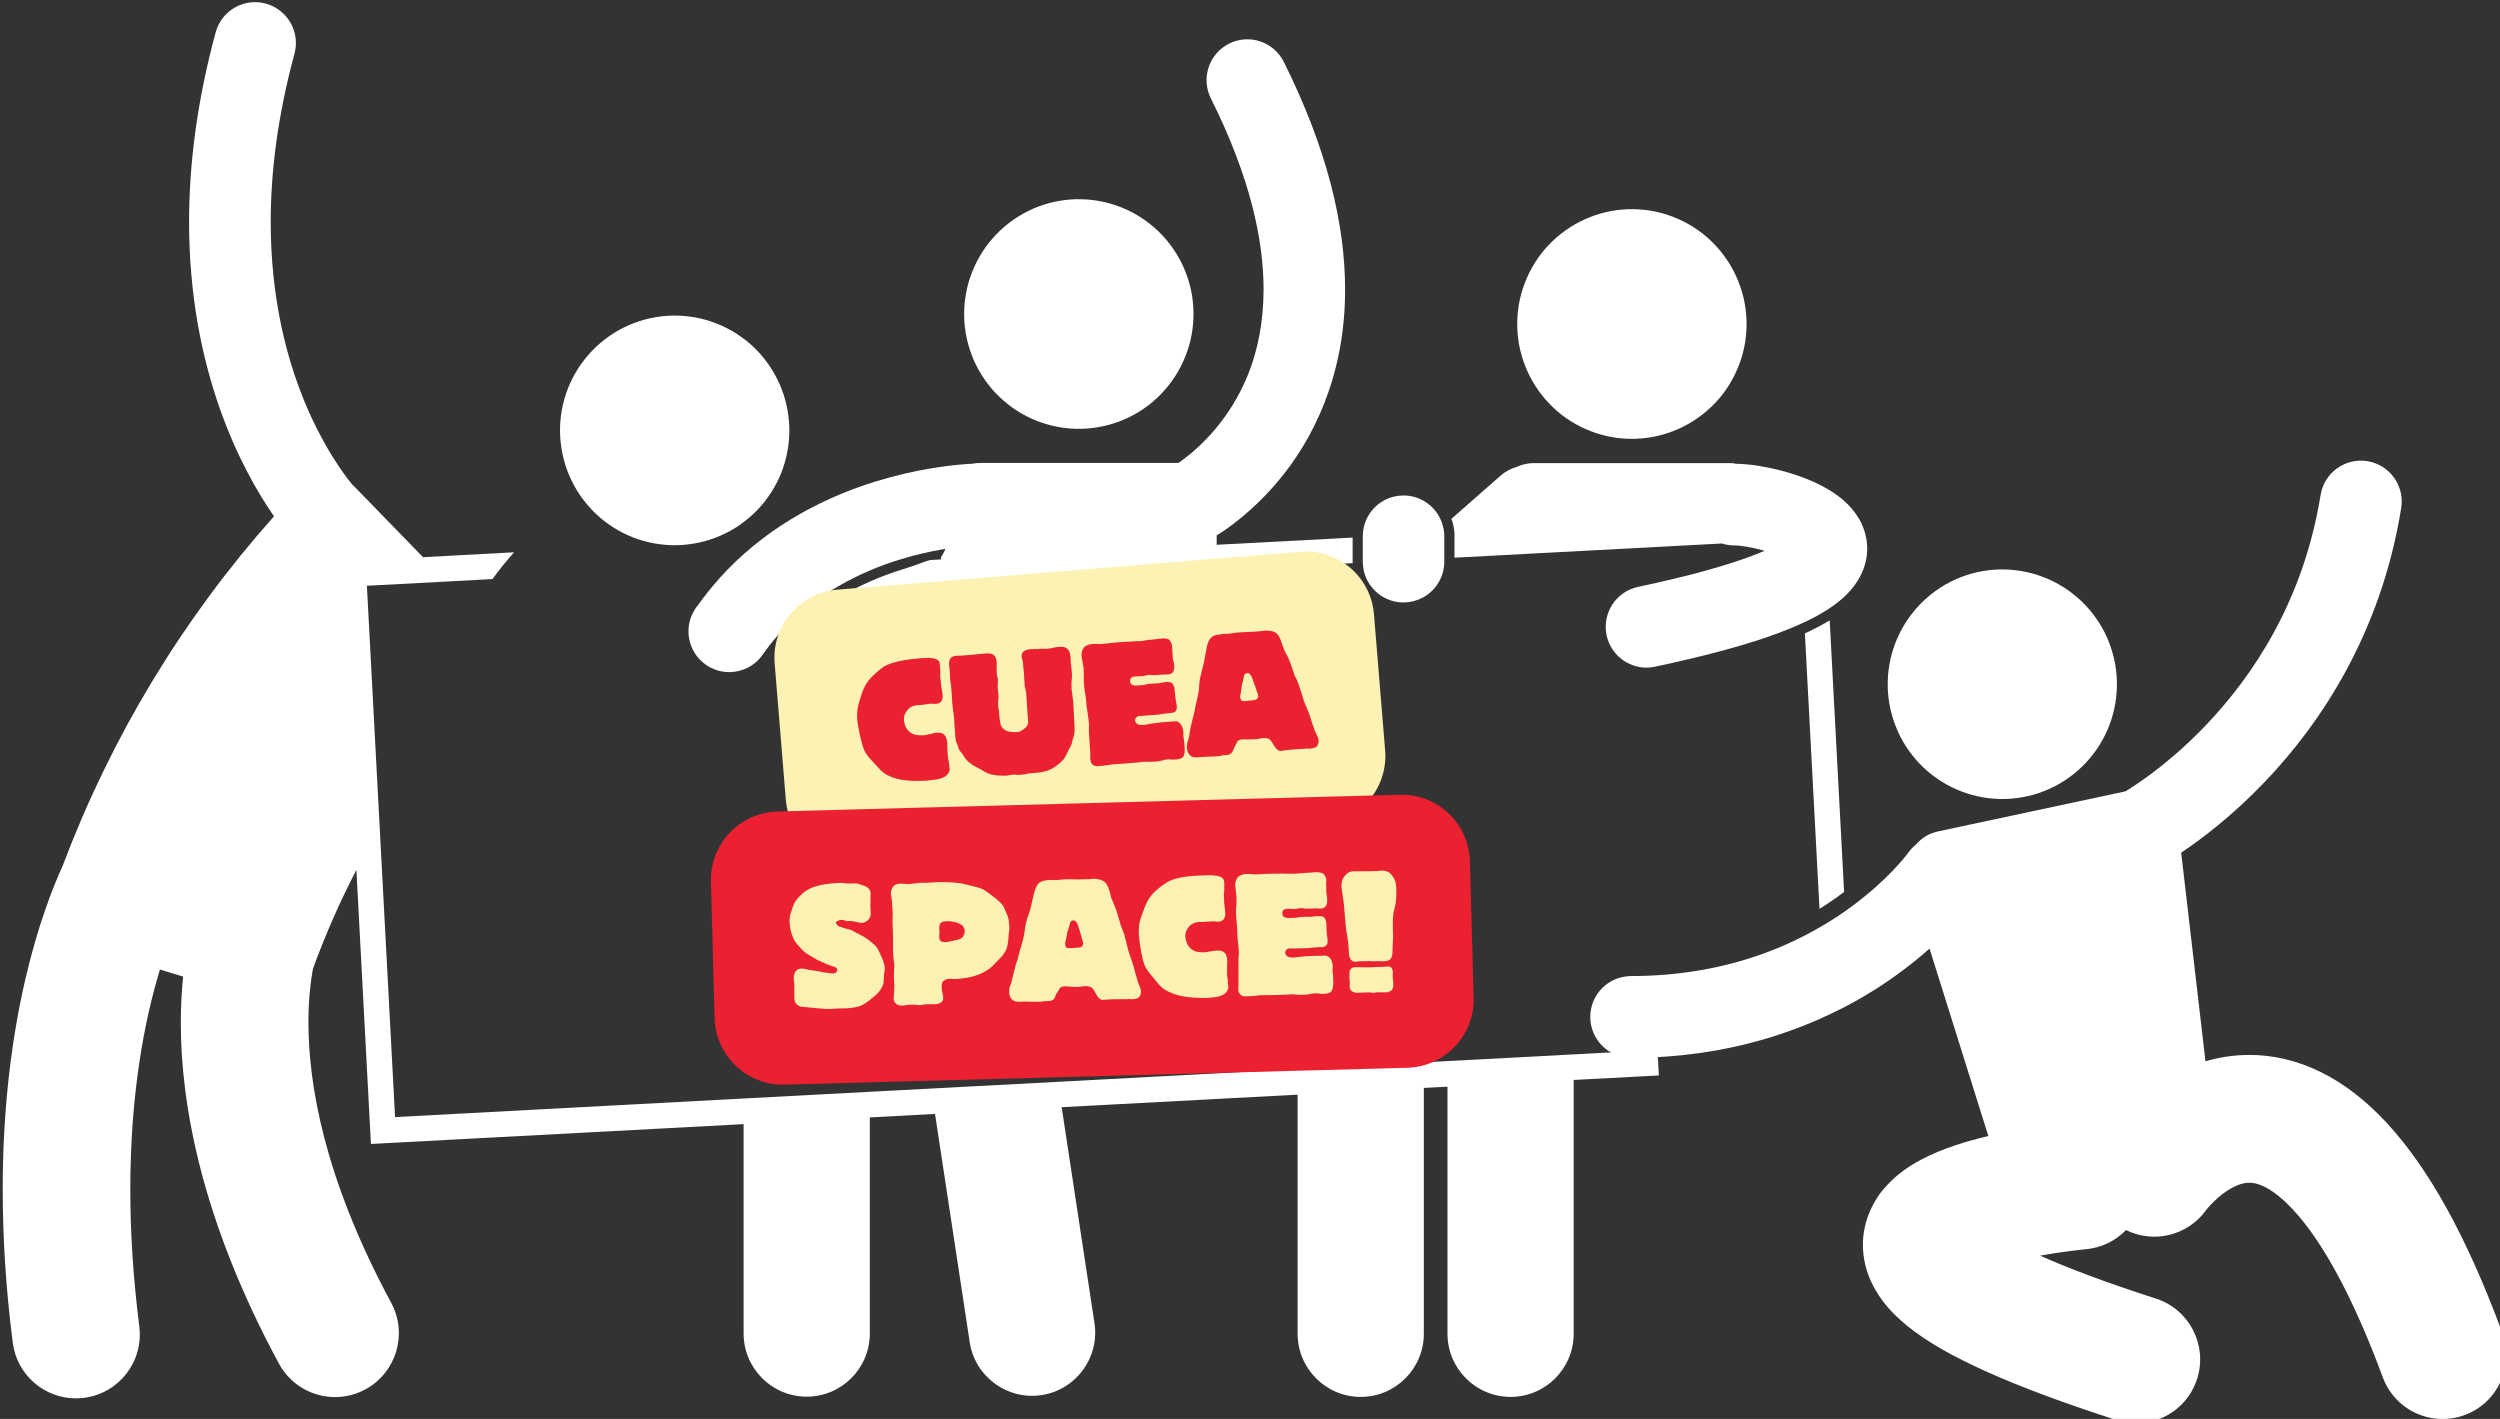 <?xml version="1.0" encoding="UTF-8" standalone="no"?>
<!-- Created with Inkscape (http://www.inkscape.org/) -->

<svg
   width="48.06mm"
   height="27.277mm"
   viewBox="0 0 48.06 27.277"
   version="1.1"
   id="svg1"
   xml:space="preserve"
   xmlns="http://www.w3.org/2000/svg"
   xmlns:svg="http://www.w3.org/2000/svg"><rect x="0" y="0" width="48.06" height="27.277" fill="#333333" stroke="none"/><defs
     id="defs1"><clipPath
       id="b1600d148c"><path
         d="M 125.633,98 H 246 V 199.734 H 125.633 Z m 0,0"
         clip-rule="nonzero"
         id="path1" /></clipPath><clipPath
       id="479ccf9fb4"><path
         d="m 226,129 h 67 v 70.734 h -67 z m 0,0"
         clip-rule="nonzero"
         id="path2" /></clipPath></defs><g
     id="layer1"
     transform="translate(-67.141,-124.381)"><path
       fill="#000000"
       d="m 88.381,128.268 c 0.141,0.033 0.277,0.08 0.408,0.138 0.132,0.06 0.257,0.132 0.374,0.217 0.118,0.084 0.226,0.179 0.326,0.285 0.098,0.105 0.186,0.22 0.263,0.343 0.076,0.123 0.141,0.252 0.191,0.388 0.052,0.135 0.089,0.275 0.113,0.418 0.023,0.144 0.032,0.287 0.028,0.432 -0.005,0.145 -0.024,0.287 -0.056,0.429 -0.033,0.141 -0.08,0.278 -0.14,0.409 -0.059,0.132 -0.131,0.257 -0.216,0.375 -0.084,0.118 -0.179,0.226 -0.284,0.326 -0.105,0.099 -0.22,0.187 -0.343,0.264 -0.123,0.076 -0.251,0.14 -0.387,0.191 -0.135,0.051 -0.275,0.088 -0.418,0.112 -0.143,0.024 -0.286,0.033 -0.431,0.029 -0.145,-0.005 -0.287,-0.024 -0.429,-0.057 -0.141,-0.033 -0.277,-0.079 -0.408,-0.138 -0.132,-0.06 -0.257,-0.132 -0.375,-0.216 -0.117,-0.085 -0.225,-0.18 -0.325,-0.285 -0.099,-0.106 -0.186,-0.22 -0.263,-0.343 -0.076,-0.123 -0.141,-0.252 -0.191,-0.389 -0.052,-0.135 -0.089,-0.275 -0.113,-0.418 -0.023,-0.143 -0.033,-0.286 -0.028,-0.432 0.004,-0.145 0.024,-0.287 0.056,-0.429 0.033,-0.141 0.08,-0.277 0.14,-0.409 0.059,-0.132 0.131,-0.257 0.215,-0.375 0.085,-0.118 0.18,-0.226 0.285,-0.325 0.105,-0.099 0.22,-0.187 0.343,-0.264 0.122,-0.076 0.251,-0.141 0.387,-0.192 0.135,-0.051 0.275,-0.088 0.418,-0.112 0.143,-0.024 0.286,-0.033 0.431,-0.028 0.145,0.004 0.287,0.023 0.429,0.056 z m 0,0"
       fill-opacity="1"
       fill-rule="nonzero"
       id="path3"
       style="fill:#ffffff;stroke-width:0.265" /><path
       fill="#000000"
       d="m 81.478,130.922 c 0.113,0.09 0.217,0.19 0.311,0.301 0.093,0.111 0.176,0.228 0.246,0.356 0.07,0.126 0.128,0.258 0.173,0.396 0.044,0.138 0.075,0.279 0.092,0.423 0.018,0.145 0.02,0.288 0.008,0.433 -0.011,0.145 -0.037,0.286 -0.076,0.426 -0.039,0.14 -0.092,0.274 -0.158,0.403 -0.066,0.128 -0.144,0.25 -0.234,0.364 -0.09,0.114 -0.189,0.217 -0.3,0.311 -0.11,0.094 -0.228,0.177 -0.354,0.247 -0.126,0.07 -0.258,0.128 -0.396,0.173 -0.137,0.044 -0.278,0.075 -0.423,0.092 -0.144,0.018 -0.287,0.02 -0.431,0.008 -0.145,-0.011 -0.286,-0.037 -0.426,-0.076 -0.14,-0.039 -0.273,-0.092 -0.402,-0.158 -0.129,-0.066 -0.25,-0.144 -0.364,-0.234 -0.113,-0.09 -0.217,-0.19 -0.311,-0.301 -0.093,-0.11 -0.176,-0.228 -0.246,-0.354 -0.07,-0.127 -0.128,-0.259 -0.173,-0.397 -0.044,-0.138 -0.075,-0.279 -0.092,-0.423 -0.017,-0.144 -0.02,-0.288 -0.008,-0.433 0.011,-0.144 0.037,-0.286 0.076,-0.426 0.039,-0.14 0.092,-0.273 0.158,-0.402 0.066,-0.129 0.144,-0.25 0.234,-0.364 0.09,-0.114 0.189,-0.218 0.3,-0.312 0.11,-0.094 0.228,-0.176 0.354,-0.247 0.126,-0.07 0.258,-0.128 0.396,-0.173 0.137,-0.044 0.278,-0.075 0.423,-0.092 0.144,-0.017 0.287,-0.02 0.431,-0.008 0.145,0.011 0.286,0.037 0.426,0.076 0.14,0.04 0.273,0.093 0.402,0.158 0.129,0.066 0.25,0.145 0.364,0.234 z m 0,0"
       fill-opacity="1"
       fill-rule="nonzero"
       id="path4"
       style="fill:#ffffff;stroke-width:0.265" /><path
       fill="#000000"
       d="m 100.66,130.109 c 0.032,0.141 0.051,0.284 0.056,0.429 0.005,0.145 -0.005,0.288 -0.028,0.431 -0.024,0.144 -0.061,0.283 -0.113,0.419 -0.051,0.135 -0.115,0.265 -0.191,0.388 -0.076,0.123 -0.164,0.238 -0.263,0.343 -0.099,0.105 -0.208,0.201 -0.326,0.285 -0.117,0.085 -0.242,0.156 -0.374,0.216 -0.131,0.06 -0.268,0.106 -0.408,0.14 -0.142,0.032 -0.284,0.052 -0.429,0.056 -0.145,0.005 -0.288,-0.004 -0.431,-0.028 -0.143,-0.024 -0.282,-0.061 -0.418,-0.113 -0.135,-0.051 -0.265,-0.115 -0.387,-0.191 -0.123,-0.076 -0.238,-0.164 -0.343,-0.264 -0.105,-0.099 -0.201,-0.208 -0.285,-0.326 -0.084,-0.118 -0.156,-0.243 -0.215,-0.374 -0.06,-0.132 -0.106,-0.269 -0.14,-0.41 -0.032,-0.141 -0.052,-0.284 -0.056,-0.429 -0.005,-0.145 0.005,-0.288 0.028,-0.431 0.024,-0.144 0.061,-0.282 0.113,-0.419 0.051,-0.135 0.115,-0.265 0.191,-0.388 0.076,-0.123 0.163,-0.238 0.263,-0.343 0.099,-0.105 0.208,-0.201 0.326,-0.285 0.117,-0.085 0.242,-0.156 0.374,-0.216 0.131,-0.06 0.268,-0.106 0.408,-0.14 0.142,-0.032 0.284,-0.052 0.429,-0.056 0.145,-0.005 0.288,0.005 0.431,0.028 0.143,0.024 0.282,0.061 0.418,0.113 0.135,0.051 0.264,0.115 0.387,0.191 0.123,0.076 0.238,0.164 0.343,0.264 0.105,0.099 0.201,0.208 0.284,0.326 0.085,0.118 0.157,0.243 0.216,0.374 0.06,0.132 0.106,0.269 0.14,0.41 z m 0,0"
       fill-opacity="1"
       fill-rule="nonzero"
       id="path5"
       style="fill:#ffffff;stroke-width:0.265" /><path
       fill="#000000"
       d="m 101.838,136.555 0.281,5.297 c 0.051,-0.032 0.101,-0.063 0.151,-0.096 0.116,-0.076 0.222,-0.153 0.322,-0.229 l -0.277,-5.219 c -0.112,0.068 -0.236,0.134 -0.378,0.203 -0.032,0.015 -0.066,0.031 -0.099,0.045 z m 0,0"
       fill-opacity="1"
       fill-rule="nonzero"
       id="path6"
       style="fill:#ffffff;stroke-width:0.265" /><g
       clip-path="url(#b1600d148c)"
       id="g7"
       transform="matrix(0.265,0,0,0.265,33.888,98.386)"
       style="fill:#ffffff"><path
         fill="#000000"
         d="m 243.875,174.355 -4.23,0.227 -9.156,0.488 -1.715,0.09 -9.156,0.488 -17.398,0.926 -9.188,0.488 -4.449,0.234 -9.156,0.488 -25.285,1.348 -1.113,-20.984 -0.93,-17.562 5.785,-0.305 3.324,-0.18 c 0.5,-0.691 1.027,-1.336 1.57,-1.941 l -6.609,0.355 c -1.641,-1.691 -3.281,-3.379 -4.922,-5.066 -0.062,-0.07 -0.133,-0.129 -0.203,-0.188 -1.332,-1.637 -5.922,-8.043 -5.922,-19.055 0,-3.566 0.48,-7.629 1.723,-12.211 0.43,-1.582 -0.504,-3.211 -2.082,-3.641 -1.578,-0.43 -3.203,0.504 -3.633,2.082 -1.379,5.07 -1.93,9.672 -1.93,13.77 0.004,10.785 3.812,17.953 6.16,21.344 -6.617,7.422 -11.809,16.008 -15.316,25.32 -1.449,3.164 -4.367,11.086 -4.363,23.516 0,3.375 0.211,7.078 0.727,11.105 0.297,2.34 2.289,4.047 4.586,4.047 0.195,0 0.391,-0.012 0.59,-0.039 2.535,-0.324 4.328,-2.645 4.004,-5.184 -0.461,-3.641 -0.652,-6.945 -0.652,-9.93 0,-7.047 1.055,-12.266 2.062,-15.664 0.031,-0.102 0.062,-0.195 0.09,-0.293 0.559,0.172 1.121,0.344 1.68,0.512 -0.102,1.004 -0.168,2.109 -0.168,3.328 -0.008,5.965 1.531,14.414 7.117,24.746 0.84,1.551 2.43,2.43 4.074,2.43 0.746,0 1.5,-0.18 2.199,-0.559 2.246,-1.219 3.086,-4.027 1.871,-6.281 -4.922,-9.129 -5.996,-15.938 -6.004,-20.336 0,-1.629 0.148,-2.93 0.328,-3.898 0.898,-2.461 1.953,-4.855 3.152,-7.172 l 1.055,19.883 27.035,-1.438 v 15.184 c 0,2.531 2.051,4.586 4.578,4.586 2.527,0 4.578,-2.055 4.578,-4.586 v -15.672 l 4.73,-0.254 2.516,16.555 c 0.379,2.504 2.715,4.223 5.215,3.844 2.5,-0.383 4.215,-2.719 3.836,-5.223 L 202.5,178.414 l 17.117,-0.91 v 17.34 c 0,2.531 2.051,4.586 4.578,4.586 2.527,0 4.578,-2.055 4.578,-4.586 v -17.828 l 1.715,-0.09 v 17.918 c 0,2.531 2.051,4.586 4.578,4.586 2.527,0 4.578,-2.055 4.578,-4.586 V 176.438 l 6.176,-0.328 -0.328,-6.176 c -0.566,0.309 -1.168,0.613 -1.805,0.906 z m 0,0"
         fill-opacity="1"
         fill-rule="nonzero"
         id="path7"
         style="fill:#ffffff" /></g><path
       fill="#000000"
       d="m 95.102,134.69 v 0.412 l 0.763,-0.04 0.801,-0.043 3.581,-0.19 c 0.073,0.024 0.151,0.037 0.233,0.038 0.003,0 0.006,0 0.009,0 0.085,-0.004 0.339,0.035 0.575,0.102 -0.074,0.033 -0.157,0.066 -0.249,0.1 -0.476,0.18 -1.191,0.384 -2.184,0.594 -0.424,0.09 -0.693,0.506 -0.605,0.93 0.079,0.369 0.403,0.622 0.766,0.623 0.054,0 0.109,-0.006 0.163,-0.018 0.928,-0.197 1.645,-0.39 2.209,-0.587 0.25,-0.088 0.468,-0.177 0.662,-0.268 0.008,-0.003 0.018,-0.007 0.026,-0.011 0.167,-0.081 0.315,-0.161 0.451,-0.251 0.121,-0.081 0.232,-0.167 0.333,-0.267 0.209,-0.203 0.4,-0.515 0.4,-0.887 0,-0.225 -0.072,-0.433 -0.166,-0.588 -0.169,-0.273 -0.376,-0.422 -0.576,-0.545 -0.302,-0.179 -0.62,-0.289 -0.93,-0.371 -0.288,-0.073 -0.553,-0.117 -0.809,-0.125 -0.022,0 -0.043,-0.002 -0.065,-0.002 0,0 0,0 -0.001,0 v -0.007 c -0.027,-0.003 -0.054,-0.005 -0.082,-0.005 h -3.785 c -0.115,0 -0.223,0.027 -0.321,0.072 -0.111,0.031 -0.217,0.085 -0.309,0.166 l -0.948,0.832 c 0.029,0.081 0.049,0.166 0.056,0.255 0.002,0.026 0.003,0.052 0.003,0.079 z m 0,0"
       fill-opacity="1"
       fill-rule="nonzero"
       id="path8"
       style="fill:#ffffff;stroke-width:0.265" /><path
       fill="#000000"
       d="m 81.105,135.355 c -0.153,0.159 -0.3,0.331 -0.44,0.515 -0.05,0.064 -0.098,0.129 -0.146,0.196 -0.249,0.354 -0.164,0.844 0.19,1.093 0.137,0.096 0.295,0.143 0.45,0.143 0.247,0 0.49,-0.116 0.642,-0.334 0.372,-0.531 0.83,-0.929 1.308,-1.228 0.393,-0.246 0.798,-0.425 1.182,-0.555 0.048,-0.015 0.095,-0.031 0.142,-0.045 0.292,-0.091 0.564,-0.152 0.798,-0.193 0.029,-0.005 0.058,-0.01 0.086,-0.015 -0.033,0.076 -0.063,0.131 -0.086,0.159 v 0.045 l -0.212,0.011 c -0.118,0.033 -0.222,0.085 -0.528,0.18 -0.342,0.106 -0.66,0.237 -0.953,0.39 l 1.693,-0.09 5.299,-0.282 2.615,-0.138 c 0,-0.01 -0.001,-0.02 -0.001,-0.029 v -0.462 l -2.614,0.138 v -0.179 c 0.243,-0.152 0.707,-0.481 1.177,-1.04 0.649,-0.766 1.296,-1.999 1.292,-3.691 0,-1.23 -0.334,-2.682 -1.178,-4.373 -0.194,-0.388 -0.665,-0.546 -1.052,-0.351 -0.387,0.194 -0.544,0.666 -0.35,1.053 0.76,1.52 1.013,2.729 1.013,3.671 -0.003,1.293 -0.464,2.127 -0.924,2.681 -0.23,0.274 -0.461,0.471 -0.628,0.595 -0.032,0.024 -0.06,0.043 -0.086,0.061 -0.007,0 -0.013,0 -0.021,0 h -3.784 c -0.054,0 -0.106,0.005 -0.157,0.015 -0.033,0.002 -0.073,0.004 -0.119,0.007 -0.337,0.025 -0.979,0.099 -1.745,0.336 -0.889,0.276 -1.964,0.782 -2.863,1.715 z m 0,0"
       fill-opacity="1"
       fill-rule="nonzero"
       id="path9"
       style="fill:#ffffff;stroke-width:0.265" /><path
       fill="#000000"
       d="m 94.123,135.962 c 0.133,0 0.258,-0.034 0.369,-0.093 0.246,-0.131 0.414,-0.392 0.414,-0.692 v -0.487 c 0,-0.023 -0.001,-0.045 -0.003,-0.068 -0.004,-0.043 -0.011,-0.085 -0.022,-0.125 -0.086,-0.339 -0.393,-0.591 -0.759,-0.591 -0.433,0 -0.783,0.351 -0.783,0.784 v 0.487 c 0,0.006 0,0.012 0.001,0.02 0.009,0.425 0.356,0.766 0.782,0.766 z m 0,0"
       fill-opacity="1"
       fill-rule="nonzero"
       id="path10"
       style="fill:#ffffff;stroke-width:0.265" /><path
       fill="#000000"
       d="m 105.674,135.328 c 0.145,0.003 0.287,0.02 0.429,0.051 0.142,0.031 0.278,0.075 0.411,0.133 0.132,0.058 0.258,0.128 0.377,0.211 0.119,0.083 0.228,0.176 0.329,0.28 0.1,0.104 0.189,0.218 0.268,0.34 0.079,0.122 0.144,0.25 0.196,0.384 0.053,0.135 0.092,0.274 0.118,0.417 0.026,0.143 0.037,0.286 0.034,0.431 -0.002,0.146 -0.019,0.288 -0.05,0.43 -0.031,0.142 -0.075,0.279 -0.133,0.411 -0.058,0.133 -0.128,0.259 -0.211,0.378 -0.083,0.119 -0.176,0.228 -0.28,0.329 -0.104,0.101 -0.217,0.19 -0.339,0.269 -0.122,0.079 -0.25,0.144 -0.384,0.196 -0.134,0.054 -0.273,0.093 -0.415,0.118 -0.143,0.026 -0.286,0.037 -0.431,0.035 -0.145,-0.003 -0.287,-0.02 -0.429,-0.051 -0.142,-0.031 -0.278,-0.075 -0.411,-0.133 -0.132,-0.058 -0.258,-0.128 -0.377,-0.211 -0.119,-0.083 -0.228,-0.176 -0.329,-0.28 -0.1,-0.104 -0.189,-0.218 -0.268,-0.34 -0.079,-0.122 -0.144,-0.25 -0.196,-0.386 -0.053,-0.134 -0.092,-0.273 -0.118,-0.415 -0.026,-0.143 -0.037,-0.286 -0.034,-0.432 0.002,-0.145 0.019,-0.287 0.05,-0.429 0.031,-0.142 0.075,-0.279 0.133,-0.412 0.058,-0.132 0.128,-0.258 0.211,-0.377 0.083,-0.119 0.176,-0.228 0.28,-0.33 0.104,-0.1 0.217,-0.189 0.339,-0.268 0.122,-0.079 0.25,-0.144 0.384,-0.197 0.134,-0.053 0.274,-0.092 0.415,-0.118 0.143,-0.025 0.286,-0.037 0.431,-0.034 z m 0,0"
       fill-opacity="1"
       fill-rule="nonzero"
       id="path11"
       style="fill:#ffffff;stroke-width:0.265" /><g
       clip-path="url(#479ccf9fb4)"
       id="g12"
       transform="matrix(0.265,0,0,0.265,37.758,98.815)"
       style="fill:#ffffff"><path
         fill="#000000"
         d="m 284.031,177.945 c -1.508,-1.629 -3.109,-2.871 -4.812,-3.707 -1.699,-0.84 -3.496,-1.242 -5.164,-1.234 -1.145,0 -2.215,0.18 -3.184,0.461 l -1.762,-15.133 c 1.465,-0.98 3.711,-2.668 6.098,-5.172 3.996,-4.184 8.395,-10.711 9.863,-19.828 0.262,-1.617 -0.836,-3.141 -2.449,-3.402 -1.617,-0.262 -3.137,0.84 -3.398,2.457 -1.246,7.691 -4.91,13.113 -8.301,16.676 -1.691,1.777 -3.309,3.07 -4.484,3.91 -0.582,0.414 -1.055,0.719 -1.371,0.91 l -13.613,2.91 c -0.641,0.137 -1.18,0.477 -1.574,0.941 -0.211,0.168 -0.406,0.367 -0.57,0.598 0,0 0,0.004 0,0.004 0,0 -0.004,0.004 -0.004,0.008 -0.129,0.172 -1.531,2.023 -4.215,3.973 -0.273,0.199 -0.555,0.398 -0.855,0.598 -0.297,0.199 -0.613,0.395 -0.934,0.59 -1.074,0.648 -2.289,1.273 -3.656,1.824 -2.523,1.016 -5.555,1.773 -9.156,1.926 -0.422,0.016 -0.848,0.027 -1.285,0.027 -0.148,0 -0.289,0.012 -0.43,0.035 -1.434,0.207 -2.531,1.438 -2.531,2.93 0,1.492 1.098,2.723 2.531,2.934 0.141,0.019 0.281,0.031 0.43,0.031 0.008,0 0.019,0 0.027,0 0.426,0 0.844,-0.012 1.258,-0.023 3.426,-0.117 6.48,-0.711 9.156,-1.566 1.441,-0.461 2.777,-0.996 4,-1.578 0.633,-0.297 1.234,-0.609 1.805,-0.926 0.891,-0.496 1.707,-1.008 2.453,-1.523 0.738,-0.508 1.41,-1.016 2.012,-1.508 0.336,-0.273 0.645,-0.539 0.938,-0.801 l 4.266,13.598 c -1.602,0.391 -3.258,0.863 -4.91,1.734 -0.836,0.453 -1.699,1.008 -2.547,1.953 -0.832,0.91 -1.656,2.453 -1.641,4.211 -0.004,0.984 0.25,1.934 0.613,2.711 0.66,1.375 1.562,2.305 2.555,3.129 1.508,1.223 3.344,2.246 5.809,3.363 2.461,1.102 5.543,2.258 9.441,3.516 0.473,0.152 0.953,0.223 1.422,0.223 1.953,0.004 3.773,-1.25 4.402,-3.215 0.781,-2.438 -0.555,-5.047 -2.988,-5.832 -3.617,-1.16 -6.391,-2.215 -8.402,-3.113 0.43,-0.078 0.844,-0.145 1.223,-0.203 0.629,-0.094 1.168,-0.16 1.543,-0.203 0.188,-0.019 0.332,-0.035 0.426,-0.047 0.098,-0.008 0.125,-0.012 0.125,-0.012 1.152,-0.102 2.168,-0.621 2.914,-1.391 2,0.992 4.48,0.418 5.816,-1.457 0.117,-0.148 0.586,-0.703 1.184,-1.156 0.348,-0.262 0.723,-0.488 1.059,-0.625 0.34,-0.141 0.621,-0.195 0.895,-0.195 0.277,0.004 0.578,0.043 1.086,0.285 0.746,0.363 1.996,1.297 3.523,3.473 1.523,2.16 3.277,5.508 5.066,10.355 0.691,1.871 2.461,3.027 4.34,3.027 0.535,0 1.078,-0.094 1.605,-0.289 2.398,-0.887 3.621,-3.555 2.734,-5.953 -2.66,-7.168 -5.375,-11.957 -8.379,-15.227 z m 0,0"
         fill-opacity="1"
         fill-rule="nonzero"
         id="path12"
         style="fill:#ffffff" /></g><path
       fill="#fbf2b3"
       d="m 83.234,135.717 8.905,-0.73 c 0.722,-0.059 1.356,0.479 1.415,1.201 l 0.215,2.618 c 0.059,0.722 -0.479,1.356 -1.201,1.415 l -8.905,0.731 c -0.722,0.059 -1.356,-0.48 -1.416,-1.202 l -0.214,-2.617 c -0.06,-0.722 0.479,-1.357 1.201,-1.416 z m 0,0"
       fill-opacity="1"
       fill-rule="nonzero"
       id="path13"
       style="stroke-width:0.265" /><g
       fill="#eb2030"
       fill-opacity="1"
       id="g16"
       transform="matrix(0.265,0,0,0.265,37.758,98.815)"><g
         transform="translate(173.314,153.421)"
         id="g15"><g
           id="g14"><path
             d="m 6.297,-2.438 c -0.016,-0.188 0,-0.453 -0.016,-0.609 -0.016,-0.172 -0.047,-0.422 -0.188,-0.562 -0.156,-0.203 -0.438,-0.188 -0.5,-0.188 -0.031,0 -0.062,0.016 -0.094,0.016 -0.125,0 -0.703,0.141 -0.859,0.172 C 4.406,-3.594 4.047,-3.594 3.828,-3.688 3.281,-3.891 3.156,-4.453 3.141,-4.734 3.109,-5.047 3.297,-5.344 3.453,-5.5 c 0.094,-0.109 0.25,-0.219 0.5,-0.266 0.219,-0.047 0.328,-0.016 0.641,-0.062 l 0.391,-0.062 C 5.188,-5.922 5.188,-5.859 5.5,-5.891 5.641,-5.906 5.734,-5.938 5.844,-6.062 6.078,-6.375 5.859,-6.828 5.812,-7.469 L 5.781,-7.781 C 5.75,-8.062 5.797,-8.109 5.766,-8.5 c 0,-0.078 0,-0.125 -0.016,-0.188 -0.016,-0.156 -0.031,-0.219 -0.047,-0.25 -0.219,-0.422 -1.312,-0.25 -1.75,-0.219 -1.219,0.109 -1.922,0.375 -2.234,0.547 C 1.453,-8.438 0.891,-7.984 0.562,-7.562 0.375,-7.312 0.172,-7.031 -0.109,-6 c -0.047,0.156 -0.188,0.562 -0.141,1.25 0.047,0.516 0.297,1.719 0.5,2.203 C 0.438,-2.125 0.656,-1.938 1.141,-1.406 1.594,-0.891 1.75,-0.797 2.125,-0.625 c 0.344,0.141 1.031,0.406 2.625,0.312 0.047,0 0.094,0 0.141,-0.016 0.922,-0.078 1.188,-0.203 1.406,-0.438 0.172,-0.219 0.172,-0.359 0.156,-0.438 0,-0.031 -0.016,-0.047 -0.016,-0.078 0,-0.047 0,-0.094 -0.016,-0.141 0,-0.219 -0.078,-0.438 -0.094,-0.641 z m 0,0"
             id="path14" /></g></g></g><g
       fill="#eb2030"
       fill-opacity="1"
       id="g19"
       transform="matrix(0.265,0,0,0.265,37.758,98.815)"><g
         transform="translate(180.054,152.869)"
         id="g18"><g
           id="g17"><path
             d="m 1.438,-8.906 c -0.109,0 -0.219,0.031 -0.312,0.031 -0.328,0.031 -0.641,0.047 -0.969,0.062 -0.25,0.031 -0.5,0.125 -0.484,0.625 0,0.047 0.016,0.109 0.016,0.156 0,0.078 0.031,0.172 0.031,0.25 0.016,0.219 0.016,0.438 0.031,0.672 0.016,0.172 0.047,0.391 0.078,0.578 0.062,0.531 0.047,1.062 0.125,1.578 0.031,0.234 0.078,0.484 0.094,0.719 0.016,0.156 0,0.297 0.016,0.438 C 0.078,-3.688 0.078,-3.594 0.094,-3.5 0.109,-3.328 0.109,-3.172 0.125,-3 c 0.031,0.391 0.062,0.406 0.125,0.562 0.047,0.125 0.094,0.219 0.125,0.375 0.047,0.109 0.062,0.109 0.109,0.172 0.297,0.312 0.297,0.578 0.797,0.922 0.188,0.141 0.562,0.328 0.75,0.422 0.312,0.188 0.438,0.328 1.156,0.406 0.219,0.016 0.453,0.031 0.672,0.016 0.125,-0.016 0.234,-0.047 0.359,-0.062 0.031,0 0.062,0 0.094,-0.016 0.281,0 0.188,0.031 0.547,0.016 0.25,-0.031 0.344,-0.031 0.5,-0.078 C 5.547,-0.312 5.625,-0.297 5.781,-0.312 6.438,-0.359 6.969,-0.438 7.547,-0.906 7.906,-1.203 8.062,-1.344 8.234,-1.75 8.406,-2.141 8.547,-2.297 8.578,-2.469 8.594,-2.547 8.609,-2.625 8.625,-2.703 8.641,-2.766 8.672,-2.828 8.703,-2.906 8.719,-3 8.75,-3.141 8.766,-3.219 8.797,-3.422 8.781,-3.766 8.703,-5.062 8.703,-5.219 8.688,-5.375 8.672,-5.531 8.625,-5.859 8.594,-6.125 8.562,-6.375 8.516,-7.078 8.625,-7.094 8.578,-7.656 8.562,-7.859 8.531,-8.078 8.5,-8.312 8.5,-8.453 8.5,-8.594 8.484,-8.734 8.438,-9.391 8.062,-9.5 7.75,-9.469 c -0.031,0 -0.094,0 -0.125,0 -0.375,0.031 -0.438,0.109 -0.828,0.141 -0.188,0.016 -0.359,-0.016 -0.531,0 -0.125,0.016 -0.25,0.031 -0.391,0.016 -0.094,0.016 -0.219,0.016 -0.328,0.016 0,0 -0.016,0 -0.031,0 -0.547,0.094 -0.703,0.328 -0.484,0.906 0.016,0.5 0.062,0.609 0.078,0.781 0,0.141 0,0.234 0.016,0.375 0,0.094 0,0.172 0.016,0.266 0.016,0.156 0,0.281 0.031,0.422 0.031,0.141 0.078,0.25 0.094,0.391 0.031,0.328 0.031,0.688 0.094,1.438 0,0.094 0.016,0.172 0.016,0.266 0.047,0.469 0.125,0.672 -0.312,0.969 -0.109,0.078 -0.281,0.188 -0.406,0.188 -0.125,0.016 -0.5,0.031 -0.766,-0.062 -0.375,-0.125 -0.5,-0.469 -0.5,-0.578 0,-0.016 0,-0.031 0,-0.062 -0.016,-0.109 -0.062,-0.219 -0.094,-0.656 0,-0.031 0,-0.078 0,-0.109 C 3.281,-4.906 3.25,-5.047 3.234,-5.172 3.219,-5.484 3.25,-5.578 3.266,-5.906 3.25,-6.125 3.188,-6.344 3.203,-6.578 3.188,-6.719 3.219,-6.766 3.219,-6.984 c 0,-0.078 -0.016,-0.156 -0.016,-0.234 -0.031,-0.109 -0.062,-0.141 -0.062,-0.234 -0.031,-0.359 0,-0.656 -0.016,-0.828 0,-0.016 0,-0.047 0,-0.062 0,-0.016 0,-0.016 0,-0.031 C 3.062,-9.172 2.422,-8.984 1.953,-8.953 Z m 0,0"
             id="path16" /></g></g></g><g
       fill="#eb2030"
       fill-opacity="1"
       id="g22"
       transform="matrix(0.265,0,0,0.265,37.758,98.815)"><g
         transform="translate(189.53,152.092)"
         id="g21"><g
           id="g20"><path
             d="m -0.047,-7.188 c 0,0.047 0.016,0.312 0.016,0.359 C 0,-6.406 -0.062,-6.562 -0.016,-6.031 0.016,-5.484 0.078,-5.328 0.125,-4.953 0.188,-4.5 0.094,-4.844 0.25,-3.891 c 0.047,0.234 0.078,0.578 0.094,0.781 0.016,0.188 -0.016,0.391 0,0.625 L 0.438,-1.062 c 0,0.109 0.016,0.219 0,0.312 0.016,0.078 0,0.125 0,0.188 0.031,0.25 0.078,0.344 0.188,0.422 0.125,0.094 0.234,0.125 0.438,0.094 0.031,0 0.047,0 0.062,0 0.719,-0.062 0.609,-0.094 1.047,-0.125 L 3.234,-0.25 c 0.188,-0.016 0.641,-0.047 0.859,-0.078 0.109,-0.016 0.25,-0.047 0.359,-0.031 0.172,0 0.375,0.016 0.578,0 C 5.109,-0.375 5.172,-0.375 5.234,-0.375 c 0.094,-0.016 0.188,-0.016 0.281,-0.047 0.438,-0.047 0.062,-0.062 0.438,-0.094 L 6.156,-0.531 c 0.156,-0.016 0.031,0.031 0.375,0.016 0.109,-0.016 0.203,0 0.297,-0.031 0.406,-0.062 0.562,-0.266 0.406,-1.391 L 7.203,-2.172 C 7.156,-2.484 7.219,-2.203 7.188,-2.594 7.172,-2.719 7.109,-3.016 6.875,-3.203 6.766,-3.312 6.641,-3.297 6.516,-3.281 c -0.047,0 -0.094,0 -0.141,0 -0.062,0.016 -0.141,0.016 -0.203,0.031 -0.078,0 -0.156,0 -0.234,0.016 L 5.625,-3.219 c -0.25,0.031 -0.547,0.062 -0.75,0.094 -0.141,0.031 -0.344,0.078 -0.578,0.094 -0.141,0.016 -0.312,0.016 -0.469,-0.078 -0.094,-0.078 -0.141,-0.188 -0.141,-0.25 0,-0.047 0.016,-0.125 0.062,-0.188 0.031,-0.031 0.125,-0.125 0.281,-0.141 0.031,0 0.078,0.016 0.125,0.016 C 4.25,-3.688 4.328,-3.688 4.422,-3.703 L 5.016,-3.75 c 0.562,-0.031 0.5,-0.062 1.062,-0.125 0.094,-0.016 0.172,-0.016 0.266,-0.031 0.141,0 0.203,-0.047 0.297,-0.125 C 6.688,-4.125 6.734,-4.203 6.719,-4.406 6.703,-4.516 6.688,-4.594 6.672,-4.672 6.641,-4.812 6.641,-4.859 6.625,-4.938 L 6.547,-5.656 c 0,-0.062 -0.031,-0.203 -0.125,-0.344 C 6.312,-6.156 6.125,-6.141 5.953,-6.141 5.75,-6.125 5.547,-6.062 5.344,-6.047 5.125,-6.031 4.891,-6.031 4.656,-6 4.469,-5.969 4.438,-5.953 4.312,-5.922 c -0.078,0 -0.141,0.016 -0.234,0.016 -0.219,0.016 -0.469,0.062 -0.609,-0.047 C 3.359,-6 3.344,-6.094 3.328,-6.188 3.312,-6.484 3.531,-6.531 3.688,-6.547 c 0.172,-0.016 0.344,0 0.516,-0.016 0.188,-0.016 0.391,-0.109 0.578,-0.094 l 0.188,0.016 c 0.203,0 0.297,0 0.375,-0.016 0.016,0 0.031,0 0.047,0 0.062,0 0.125,-0.016 0.203,-0.016 0.016,0 0.062,0 0.078,0 C 5.812,-6.688 5.938,-6.688 6.078,-6.688 6.297,-6.719 6.359,-6.766 6.438,-6.859 6.5,-6.969 6.547,-7.094 6.531,-7.344 6.484,-7.828 6.453,-7.531 6.422,-7.938 L 6.406,-8.219 C 6.391,-8.375 6.391,-8.422 6.391,-8.469 6.375,-8.547 6.391,-8.641 6.375,-8.734 6.359,-8.875 6.312,-9.094 6.125,-9.234 6.031,-9.266 5.906,-9.328 5.625,-9.297 5.344,-9.281 5.562,-9.281 4.953,-9.219 4.875,-9.203 4.797,-9.203 4.719,-9.203 4.531,-9.188 4.328,-9.125 4.141,-9.109 c -0.172,0 -0.375,0 -0.562,0.016 -0.047,0.016 -0.094,0.016 -0.156,0.016 -0.109,0.016 -0.219,0 -0.344,0.016 -0.078,0 -0.156,0.016 -0.25,0.016 -0.156,0.016 -0.328,0.016 -0.5,0.031 -0.375,0.031 -0.719,0.094 -1.016,0.109 -0.219,0.031 -0.438,-0.016 -0.672,0 C 0.594,-8.906 0.219,-8.875 0,-8.672 -0.125,-8.531 -0.219,-8.281 -0.188,-8 Z m 0,0"
             id="path19" /></g></g></g><g
       fill="#eb2030"
       fill-opacity="1"
       id="g25"
       transform="matrix(0.265,0,0,0.265,37.758,98.815)"><g
         transform="translate(197.213,151.462)"
         id="g24"><g
           id="g23"><path
             d="m 0.828,-6.219 c -0.188,0.703 -0.156,0.875 -0.188,1.297 -0.062,0.328 -0.125,0.672 -0.234,1.094 -0.094,0.469 -0.094,0.5 -0.156,0.75 -0.031,0.125 -0.094,0.328 -0.141,0.562 -0.125,0.484 -0.141,0.734 -0.172,0.922 -0.047,0.25 -0.094,0.328 -0.141,0.5 -0.016,0.109 -0.031,0.25 -0.031,0.375 0.031,0.281 0.141,0.453 0.25,0.547 C 0.25,0.031 0.625,-0.062 0.938,-0.078 L 1.703,-0.109 1.984,-0.125 c 0.5,-0.047 0.172,-0.062 0.594,-0.094 0.078,0 0.141,0.016 0.203,-0.016 C 2.844,-0.25 2.984,-0.312 3.016,-0.375 3.062,-0.406 3.094,-0.484 3.188,-0.719 l 0.188,-0.375 c 0.016,-0.016 0.031,-0.047 0.031,-0.047 0,-0.016 0,-0.031 0.016,-0.047 C 3.5,-1.312 3.656,-1.344 3.781,-1.344 c 0.078,-0.016 0.109,0 0.391,0 L 4.625,-1.359 c 0.344,0.016 0.641,-0.156 0.969,-0.062 0.219,0.062 0.297,0.203 0.391,0.344 l 0.125,0.219 c 0.156,0.25 0.312,0.312 0.391,0.344 C 6.672,-0.5 7,-0.594 7.562,-0.625 l 0.797,-0.047 c 0.047,0 0.094,0 0.141,-0.016 0.047,0 0.109,0.016 0.156,0.016 C 8.703,-0.688 8.719,-0.688 8.766,-0.688 c 0.359,-0.047 0.438,-0.141 0.5,-0.281 0.062,-0.141 0.062,-0.172 0.062,-0.266 C 9.312,-1.266 9.312,-1.297 9.312,-1.328 c 0,-0.047 -0.062,-0.219 -0.125,-0.375 -0.047,-0.062 -0.078,-0.125 -0.125,-0.25 C 9.016,-2.031 9,-2.109 8.984,-2.172 8.812,-2.578 8.734,-3 8.562,-3.391 L 8.469,-3.625 C 8.266,-4.062 8.234,-4.203 8.125,-4.562 7.906,-5.266 7.859,-5.375 7.828,-5.453 l -0.062,-0.156 c -0.094,-0.203 -0.062,-0.172 -0.125,-0.25 C 7.625,-5.891 7.609,-5.922 7.594,-5.938 7.578,-6.016 7.562,-6.031 7.469,-6.328 l -0.172,-0.5 C 7.203,-7.094 7.094,-7.344 6.953,-7.578 6.891,-7.719 6.797,-7.891 6.75,-8.062 l -0.094,-0.25 C 6.547,-8.641 6.438,-8.938 6.203,-9.094 5.938,-9.25 5.594,-9.25 5.422,-9.234 c -0.125,0 -0.281,0.031 -0.406,0.047 C 4.844,-9.172 4.375,-9.141 4.156,-9.141 L 3.938,-9.125 3.531,-9.109 c -0.109,0 -0.203,0.031 -0.297,0.031 C 3.141,-9.062 3.031,-9.047 2.938,-9.031 2.391,-8.953 2.891,-9.062 2.203,-8.969 1.938,-8.938 1.719,-8.906 1.562,-8.766 1.344,-8.578 1.266,-8.25 1.234,-8.156 1.125,-7.656 1.031,-6.984 0.953,-6.719 Z M 3.938,-4.125 c -0.078,0 -0.188,0 -0.25,-0.094 -0.047,-0.078 -0.047,-0.188 -0.062,-0.234 0,-0.094 0.047,-0.141 0.062,-0.375 C 3.734,-5 3.734,-5.141 3.75,-5.281 c 0.031,-0.125 0.078,-0.266 0.125,-0.5 0.016,-0.094 0.031,-0.25 0.109,-0.297 0,-0.016 0.078,-0.078 0.156,-0.078 0.047,0 0.109,0 0.172,0.047 0.047,0.047 0.125,0.156 0.156,0.219 0.047,0.125 0.281,0.766 0.328,0.906 L 4.906,-4.656 C 4.938,-4.562 4.969,-4.453 4.891,-4.328 4.828,-4.234 4.719,-4.188 4.25,-4.156 Z m 0,0"
             id="path22" /></g></g></g><path
       fill="#eb2030"
       d="m 82.085,139.981 11.966,-0.322 c 0.725,-0.02 1.328,0.552 1.348,1.276 l 0.071,2.625 c 0.02,0.726 -0.552,1.329 -1.277,1.348 l -11.966,0.324 c -0.725,0.02 -1.328,-0.552 -1.348,-1.276 l -0.071,-2.625 c -0.019,-0.726 0.553,-1.329 1.277,-1.349 z m 0,0"
       fill-opacity="1"
       fill-rule="nonzero"
       id="path25"
       style="stroke-width:0.265" /><g
       fill="#faf1b3"
       fill-opacity="1"
       id="g28"
       transform="matrix(0.265,0,0,0.265,37.758,98.815)"><g
         transform="translate(168.205,169.598)"
         id="g27"><g
           id="g26"><path
             d="m 5.828,-7.875 c -0.016,-0.203 0,-0.328 0,-0.469 C 5.812,-8.734 5.344,-8.891 5.219,-8.906 c -0.312,-0.125 -0.359,-0.141 -0.609,-0.125 -0.125,0 -0.266,0 -0.375,0 C 4.047,-9.016 3.875,-9.078 3.688,-9.078 2.109,-9.031 1.469,-8.719 1.125,-8.484 0.812,-8.281 0.391,-7.844 0.25,-7.5 c -0.062,0.141 -0.109,0.312 -0.188,0.547 -0.047,0.125 -0.109,0.297 -0.109,0.609 0,0.203 0.031,0.516 0.062,0.656 0.078,0.375 0.266,0.75 0.328,0.859 0.062,0.094 0.141,0.172 0.281,0.344 0.234,0.234 0.297,0.375 0.625,0.578 0.359,0.203 0.562,0.344 0.75,0.438 0.188,0.094 0.719,0.328 0.922,0.391 L 3.25,-2.969 c 0.125,0.047 0.156,0.141 0.156,0.188 C 3.422,-2.688 3.375,-2.516 3.078,-2.5 3.016,-2.5 2.938,-2.516 2.844,-2.531 2.406,-2.578 2.547,-2.578 2.406,-2.594 2.234,-2.641 2.266,-2.609 1.906,-2.688 1.719,-2.719 1.688,-2.719 1.547,-2.734 1.266,-2.766 1.031,-2.875 0.781,-2.859 c -0.281,0 -0.609,0.281 -0.516,0.875 l 0.031,0.203 v 0.234 c 0.031,0.953 -0.078,1.109 0.25,1.344 0.125,0.094 0.203,0.125 0.578,0.141 C 1.406,-0.031 1.688,0 1.922,0.016 2.984,0.125 3,0.047 3.531,0.031 c 0.125,0 0.25,0 0.375,0 0.312,0 1,-0.062 1.359,-0.266 C 5.625,-0.438 5.875,-0.656 6.094,-0.844 c 0.141,-0.109 0.234,-0.188 0.359,-0.359 0.125,-0.156 0.281,-0.422 0.312,-0.594 C 6.797,-2.031 6.797,-2.344 6.812,-2.484 6.828,-2.688 6.875,-2.781 6.859,-2.906 6.859,-3 6.781,-3.297 6.75,-3.391 6.703,-3.578 6.609,-3.719 6.531,-3.906 6.438,-4.078 6.406,-4.234 6.234,-4.453 6.047,-4.656 5.75,-4.875 5.625,-4.984 c -0.266,-0.188 -0.469,-0.281 -0.766,-0.438 -0.5,-0.25 -0.406,-0.234 -0.531,-0.266 C 4.125,-5.734 3.906,-5.781 3.688,-5.875 3.656,-5.891 3.625,-5.891 3.594,-5.891 3.5,-5.922 3.531,-5.875 3.391,-6.047 3.359,-6.078 3.328,-6.125 3.312,-6.172 c 0,-0.109 0.078,-0.109 0.172,-0.156 0.062,-0.031 0.109,-0.062 0.266,-0.062 0.062,0 0.125,0.016 0.172,0.031 C 4,-6.328 4.078,-6.312 4.156,-6.297 4.219,-6.312 4.266,-6.312 4.312,-6.312 c 0.062,0 0.141,0 0.203,0.016 0.188,0.031 0.531,0.125 0.703,0.125 0.109,0 0.25,-0.062 0.406,-0.188 0.328,-0.312 0.188,-0.609 0.188,-1.109 z m 0,0"
             id="path26" /></g></g></g><g
       fill="#faf1b3"
       fill-opacity="1"
       id="g31"
       transform="matrix(0.265,0,0,0.265,37.758,98.815)"><g
         transform="translate(175.254,169.407)"
         id="g30"><g
           id="g29"><path
             d="m 0.375,-6.859 c 0.031,0.312 -0.016,0.594 0,0.891 0,0.328 0.031,0.625 0.031,0.938 0.016,0.547 0,0.203 0,1.016 0,0.016 0,0.047 0,0.078 0.047,0.906 0.078,0.594 0.094,1.016 0,0 0,0.031 0,0.047 0,0.078 0,0.172 -0.016,0.25 0,0.172 -0.016,0.328 -0.016,0.5 L 0.5,-1.453 c 0,0.281 0,0.312 -0.016,0.469 0,0.109 -0.031,0.406 -0.031,0.484 0,0.109 0.031,0.25 0.156,0.359 0.141,0.156 0.312,0.156 0.406,0.156 0.094,0 0.172,0 0.25,-0.016 C 1.375,-0.016 1.484,-0.047 1.594,-0.047 H 1.938 c 0.047,0 0.078,0.016 0.125,0 0.078,0.016 0.172,0.031 0.25,0.031 0.109,0 0.219,-0.016 0.328,-0.047 0.109,-0.016 0.203,-0.016 0.312,-0.016 0.156,0 0.297,0 0.453,0 0.234,0 0.391,-0.062 0.516,-0.156 C 4,-0.297 4.062,-0.375 4.047,-0.531 c 0,-0.031 0,-0.031 0,-0.062 C 4.031,-0.781 4,-0.844 3.984,-0.938 L 3.953,-1.109 C 3.938,-1.219 3.938,-1.375 3.938,-1.438 c 0,-0.094 0,-0.266 0.219,-0.391 0.141,-0.094 0.312,-0.109 0.453,-0.094 l 0.219,0.016 c 0.281,0 0.969,-0.078 1.312,-0.172 C 7.016,-2.312 7.531,-2.719 7.75,-2.984 l 0.516,-0.531 c 0.031,-0.031 0.344,-0.375 0.438,-0.797 0.078,-0.391 0.078,-0.594 0.094,-0.859 0.031,-0.188 0.062,-0.359 0.047,-0.531 l -0.047,-0.5 C 8.75,-6.469 8.641,-6.672 8.578,-6.812 L 8.469,-7.078 c -0.062,-0.156 -0.25,-0.359 -0.266,-0.375 -0.094,-0.094 -0.281,-0.266 -0.938,-0.75 C 6.875,-8.484 6.797,-8.5 5.969,-8.703 5.719,-8.75 5.641,-8.797 5.281,-8.859 4.984,-8.891 4.641,-8.953 3.672,-8.938 3.375,-8.922 3.094,-8.906 2.781,-8.891 c -0.109,0 -0.234,0 -0.344,0 -0.125,0.016 -0.266,0.031 -0.469,0.047 -0.172,0.016 -0.281,0.047 -0.375,0.047 -0.203,0 -0.391,-0.031 -0.609,-0.031 -0.125,0 -0.359,0.016 -0.516,0.156 C 0.344,-8.562 0.25,-8.328 0.25,-8.125 c 0,0.109 0.078,0.359 0.078,0.609 z m 4.297,0.781 c 0.328,0.031 0.625,0.156 0.781,0.297 0.094,0.125 0.156,0.234 0.156,0.375 0,0.172 -0.047,0.312 -0.141,0.453 -0.203,0.203 -0.453,0.203 -0.625,0.25 -0.172,0.031 -0.422,0.109 -0.609,0.109 -0.109,0.016 -0.297,0 -0.375,-0.078 -0.047,-0.047 -0.094,-0.125 -0.094,-0.25 C 3.75,-5.062 3.781,-5.172 3.781,-5.312 c 0,-0.141 -0.031,-0.281 -0.016,-0.422 0.031,-0.141 0.031,-0.125 0.062,-0.188 0.078,-0.094 0.109,-0.172 0.547,-0.188 0.109,0 0.188,0.016 0.297,0.031 z m 0,0"
             id="path28" /></g></g></g><g
       fill="#faf1b3"
       fill-opacity="1"
       id="g34"
       transform="matrix(0.265,0,0,0.265,37.758,98.815)"><g
         transform="translate(184.272,169.164)"
         id="g33"><g
           id="g32"><path
             d="m 1.156,-6.156 c -0.219,0.688 -0.188,0.859 -0.25,1.266 C 0.828,-4.562 0.75,-4.219 0.609,-3.797 0.484,-3.344 0.484,-3.312 0.422,-3.062 0.375,-2.953 0.297,-2.75 0.25,-2.516 c -0.141,0.5 -0.188,0.75 -0.234,0.922 -0.047,0.25 -0.094,0.328 -0.156,0.484 -0.031,0.109 -0.047,0.25 -0.047,0.375 0,0.281 0.109,0.469 0.219,0.562 C 0.25,0.047 0.625,-0.031 0.938,-0.031 l 0.766,0.016 h 0.281 C 2.5,-0.031 2.156,-0.078 2.594,-0.062 c 0.078,-0.016 0.141,0 0.203,-0.016 0.062,-0.016 0.203,-0.062 0.25,-0.125 C 3.094,-0.234 3.125,-0.312 3.219,-0.547 L 3.438,-0.906 c 0.016,-0.016 0.031,-0.047 0.031,-0.047 0,-0.016 0,-0.031 0.016,-0.047 0.078,-0.109 0.234,-0.125 0.359,-0.141 0.078,0 0.109,0.016 0.391,0.031 L 4.688,-1.094 c 0.344,0.016 0.656,-0.125 0.969,-0.016 0.219,0.078 0.297,0.219 0.375,0.375 l 0.109,0.203 c 0.141,0.266 0.297,0.344 0.375,0.375 C 6.688,-0.141 7.031,-0.203 7.594,-0.203 H 8.391 C 8.438,-0.219 8.484,-0.219 8.531,-0.219 c 0.047,0 0.109,0.016 0.156,0.016 0.047,0 0.062,0 0.109,0 0.359,-0.031 0.438,-0.125 0.516,-0.25 C 9.375,-0.594 9.375,-0.625 9.375,-0.719 c 0,-0.031 0,-0.062 0,-0.094 0,-0.047 -0.047,-0.219 -0.109,-0.375 C 9.219,-1.266 9.203,-1.328 9.156,-1.453 9.125,-1.531 9.109,-1.609 9.094,-1.672 8.953,-2.094 8.891,-2.5 8.734,-2.922 L 8.656,-3.156 C 8.484,-3.609 8.453,-3.75 8.359,-4.125 8.188,-4.828 8.156,-4.938 8.125,-5.016 L 8.062,-5.172 C 7.984,-5.391 8.016,-5.344 7.953,-5.438 7.938,-5.469 7.938,-5.5 7.922,-5.516 7.906,-5.594 7.891,-5.609 7.812,-5.906 L 7.656,-6.422 C 7.594,-6.672 7.484,-6.938 7.375,-7.188 7.312,-7.344 7.219,-7.516 7.188,-7.688 L 7.125,-7.953 C 7.016,-8.266 6.938,-8.578 6.688,-8.75 6.438,-8.922 6.094,-8.938 5.922,-8.938 c -0.125,0.016 -0.281,0.031 -0.406,0.031 -0.172,0 -0.641,0.016 -0.859,0.016 L 4.438,-8.906 H 4.031 c -0.109,0 -0.203,0.016 -0.297,0.016 -0.094,0 -0.203,0.016 -0.297,0.031 C 2.891,-8.812 3.391,-8.891 2.703,-8.844 2.438,-8.828 2.219,-8.797 2.031,-8.672 1.797,-8.5 1.703,-8.172 1.672,-8.078 1.531,-7.594 1.406,-6.922 1.328,-6.656 Z m 3,2.25 c -0.078,0 -0.188,-0.016 -0.25,-0.109 C 3.875,-4.094 3.875,-4.203 3.875,-4.25 3.875,-4.344 3.922,-4.391 3.953,-4.625 4,-4.781 4.016,-4.922 4.031,-5.062 4.078,-5.188 4.125,-5.328 4.188,-5.547 c 0.016,-0.109 0.047,-0.266 0.125,-0.312 0,-0.016 0.078,-0.062 0.156,-0.062 0.047,0 0.109,0.016 0.172,0.062 C 4.688,-5.812 4.75,-5.688 4.781,-5.641 c 0.047,0.125 0.25,0.781 0.281,0.922 L 5.156,-4.375 c 0.031,0.094 0.047,0.203 -0.031,0.312 -0.078,0.094 -0.188,0.125 -0.656,0.141 z m 0,0"
             id="path31" /></g></g></g><g
       fill="#faf1b3"
       fill-opacity="1"
       id="g37"
       transform="matrix(0.265,0,0,0.265,37.758,98.815)"><g
         transform="translate(193.474,168.915)"
         id="g36"><g
           id="g35"><path
             d="M 6.422,-2.078 C 6.406,-2.266 6.438,-2.547 6.438,-2.703 6.422,-2.875 6.406,-3.125 6.281,-3.281 c -0.156,-0.203 -0.438,-0.203 -0.5,-0.203 -0.031,0 -0.062,0 -0.094,0 -0.125,0 -0.703,0.109 -0.859,0.125 -0.234,0.016 -0.594,0 -0.797,-0.109 C 3.5,-3.703 3.406,-4.281 3.391,-4.562 c 0,-0.312 0.188,-0.594 0.359,-0.75 C 3.859,-5.406 4.016,-5.5 4.266,-5.547 4.5,-5.578 4.594,-5.531 4.906,-5.578 L 5.312,-5.594 C 5.516,-5.625 5.5,-5.578 5.812,-5.578 5.953,-5.594 6.062,-5.625 6.156,-5.734 6.422,-6.031 6.219,-6.5 6.203,-7.141 L 6.188,-7.469 c 0,-0.281 0.047,-0.312 0.031,-0.703 0,-0.078 0,-0.125 0,-0.188 0,-0.156 -0.031,-0.219 -0.047,-0.266 -0.188,-0.422 -1.281,-0.312 -1.719,-0.297 -1.219,0.031 -1.938,0.25 -2.266,0.422 -0.281,0.141 -0.875,0.562 -1.219,0.969 C 0.766,-7.297 0.562,-7.016 0.219,-6 0.156,-5.844 0,-5.438 0.016,-4.75 c 0.016,0.516 0.203,1.719 0.375,2.203 0.156,0.453 0.375,0.656 0.828,1.219 0.422,0.531 0.562,0.625 0.922,0.812 0.359,0.172 1.031,0.484 2.625,0.469 0.047,0 0.094,0 0.141,0 0.922,-0.047 1.188,-0.156 1.422,-0.375 C 6.5,-0.625 6.516,-0.766 6.516,-0.844 6.516,-0.875 6.5,-0.891 6.5,-0.922 6.5,-0.969 6.5,-1.016 6.484,-1.062 6.5,-1.281 6.438,-1.5 6.422,-1.703 Z m 0,0"
             id="path34" /></g></g></g><g
       fill="#faf1b3"
       fill-opacity="1"
       id="g40"
       transform="matrix(0.265,0,0,0.265,37.758,98.815)"><g
         transform="translate(200.235,168.733)"
         id="g39"><g
           id="g38"><path
             d="m 0.344,-7.188 c 0,0.047 0,0.328 0,0.375 0,0.422 -0.047,0.25 -0.031,0.781 0.016,0.547 0.062,0.719 0.078,1.094 0.031,0.453 -0.031,0.109 0.062,1.062 C 0.5,-3.641 0.5,-3.297 0.516,-3.094 c 0,0.188 -0.047,0.391 -0.031,0.625 v 1.438 c 0,0.109 0.016,0.219 0,0.312 0,0.078 -0.016,0.125 -0.016,0.188 0.016,0.25 0.062,0.344 0.156,0.422 C 0.75,0 0.859,0.031 1.062,0.016 c 0.031,0 0.047,0 0.062,0 C 1.844,0 1.734,-0.047 2.172,-0.062 L 3.25,-0.078 c 0.188,0 0.641,-0.016 0.859,-0.031 0.109,0 0.25,-0.031 0.359,-0.016 0.172,0.016 0.375,0.047 0.578,0.031 0.078,0 0.141,0 0.203,0 0.094,0 0.188,0 0.281,-0.031 0.438,-0.016 0.062,-0.062 0.438,-0.062 l 0.203,-0.016 c 0.156,0 0.031,0.031 0.375,0.047 0.109,0 0.203,0 0.297,-0.016 0.422,-0.047 0.594,-0.234 0.5,-1.359 l -0.031,-0.25 C 7.297,-2.094 7.328,-1.797 7.328,-2.188 7.312,-2.312 7.281,-2.641 7.047,-2.828 6.938,-2.938 6.797,-2.938 6.672,-2.938 c -0.047,0 -0.094,0.016 -0.141,0.016 -0.062,0 -0.141,0 -0.203,0 -0.078,0 -0.156,0 -0.234,0 l -0.312,0.016 c -0.25,0 -0.547,0.031 -0.75,0.047 -0.141,0.016 -0.344,0.062 -0.578,0.062 -0.141,0 -0.312,0 -0.453,-0.109 -0.094,-0.078 -0.125,-0.188 -0.125,-0.25 0,-0.047 0.031,-0.125 0.062,-0.188 0.031,-0.031 0.125,-0.109 0.281,-0.109 0.031,-0.016 0.078,0 0.125,0 0.094,0 0.172,0 0.266,0 l 0.594,-0.016 c 0.562,0 0.516,-0.047 1.078,-0.078 0.094,0 0.172,0 0.266,0 C 6.688,-3.562 6.75,-3.594 6.844,-3.672 6.922,-3.75 6.969,-3.828 6.953,-4.031 c 0,-0.109 -0.016,-0.188 -0.031,-0.266 C 6.906,-4.438 6.906,-4.484 6.891,-4.562 L 6.859,-5.281 C 6.859,-5.344 6.844,-5.484 6.75,-5.641 6.625,-5.812 6.438,-5.797 6.266,-5.797 6.062,-5.797 5.859,-5.75 5.656,-5.75 c -0.219,0 -0.453,0 -0.688,0.016 C 4.781,-5.719 4.75,-5.688 4.625,-5.672 c -0.078,0 -0.141,0 -0.234,0 C 4.172,-5.656 3.922,-5.641 3.781,-5.75 3.688,-5.812 3.672,-5.906 3.672,-6 c -0.016,-0.297 0.219,-0.328 0.375,-0.328 0.172,-0.016 0.328,0.016 0.5,0.016 0.188,0 0.406,-0.094 0.594,-0.062 L 5.312,-6.344 c 0.203,0 0.297,0 0.375,0 0.016,0 0.031,0 0.047,0 0.062,0 0.125,0 0.203,-0.016 0.016,0 0.062,0 0.078,0 0.141,0 0.266,0.016 0.406,0.016 C 6.641,-6.359 6.719,-6.406 6.797,-6.5 6.875,-6.594 6.938,-6.719 6.922,-6.969 6.906,-7.469 6.875,-7.172 6.859,-7.578 v -0.281 C 6.844,-8.016 6.844,-8.062 6.844,-8.109 c 0,-0.078 0.016,-0.172 0.016,-0.266 0,-0.141 -0.047,-0.359 -0.25,-0.516 C 6.531,-8.938 6.406,-8.984 6.125,-8.984 c -0.281,0 -0.062,0.016 -0.672,0.047 -0.078,0 -0.156,0 -0.234,0.016 -0.188,0 -0.391,0.031 -0.578,0.047 -0.172,0 -0.375,-0.016 -0.562,0 -0.047,0 -0.094,0 -0.156,0 -0.109,0 -0.219,-0.016 -0.344,-0.016 C 3.5,-8.875 3.422,-8.875 3.328,-8.875 c -0.156,0 -0.328,-0.016 -0.5,0 -0.375,0 -0.719,0.047 -1.031,0.047 C 1.578,-8.812 1.359,-8.875 1.125,-8.859 c -0.047,0 -0.422,0 -0.656,0.203 -0.125,0.125 -0.234,0.359 -0.219,0.641 z m 0,0"
             id="path37" /></g></g></g><g
       fill="#faf1b3"
       fill-opacity="1"
       id="g43"
       transform="matrix(0.265,0,0,0.265,37.758,98.815)"><g
         transform="translate(207.94,168.525)"
         id="g42"><g
           id="g41"><path
             d="m 1.188,-8.844 c -0.156,0 -0.281,0.016 -0.359,0.062 C 0.797,-8.766 0.734,-8.734 0.688,-8.688 0.375,-8.469 0.234,-8.125 0.25,-7.703 l 0.172,1.172 0.156,1.797 c 0.109,0.656 0.172,1.094 0.188,1.312 l 0.031,0.609 c 0,0.109 0.047,0.219 0.094,0.312 0.078,0.141 0.203,0.219 0.359,0.219 0.016,0 0.109,0 0.281,-0.031 L 2.391,-2.328 2.5,-2.312 2.875,-2.328 C 3.047,-2.312 3.172,-2.312 3.266,-2.312 3.594,-2.312 3.797,-2.406 3.875,-2.578 3.969,-2.781 3.938,-2.766 3.969,-3.438 L 4,-4.156 3.984,-4.406 V -4.797 C 3.969,-5.281 4,-5.594 4.016,-5.766 4.125,-6.203 4.172,-6.469 4.188,-6.547 4.219,-6.875 4.25,-7.188 4.234,-7.516 c 0,-0.328 -0.062,-0.594 -0.141,-0.766 -0.062,-0.125 -0.156,-0.234 -0.266,-0.375 -0.156,-0.172 -0.375,-0.234 -0.672,-0.234 -0.094,0 -0.203,0 -0.312,0.031 L 2.109,-8.844 Z M 0.844,-0.438 c 0.016,0.156 0.094,0.266 0.25,0.344 0.109,0.047 0.234,0.078 0.375,0.062 L 2.234,-0.062 c 0.047,0 0.141,0.016 0.281,0.031 0.031,0.016 0.047,0.016 0.062,0.016 L 2.797,-0.062 h 0.75 c 0.062,0 0.156,-0.031 0.266,-0.094 0.156,-0.094 0.203,-0.25 0.203,-0.484 L 3.969,-1.25 3.984,-1.547 C 3.969,-1.766 3.844,-1.938 3.688,-1.938 l -0.5,0.031 c -0.156,0 -0.25,0 -0.297,0 C 2.469,-1.875 2.219,-1.875 2.156,-1.875 h -0.125 C 1.469,-1.891 1.203,-1.891 1.188,-1.891 c -0.141,0.031 -0.25,0.094 -0.312,0.219 -0.047,0.078 -0.047,0.219 -0.047,0.391 0,0.078 0,0.25 0.031,0.484 z m 0,0"
             id="path40" /></g></g></g></g></svg>
